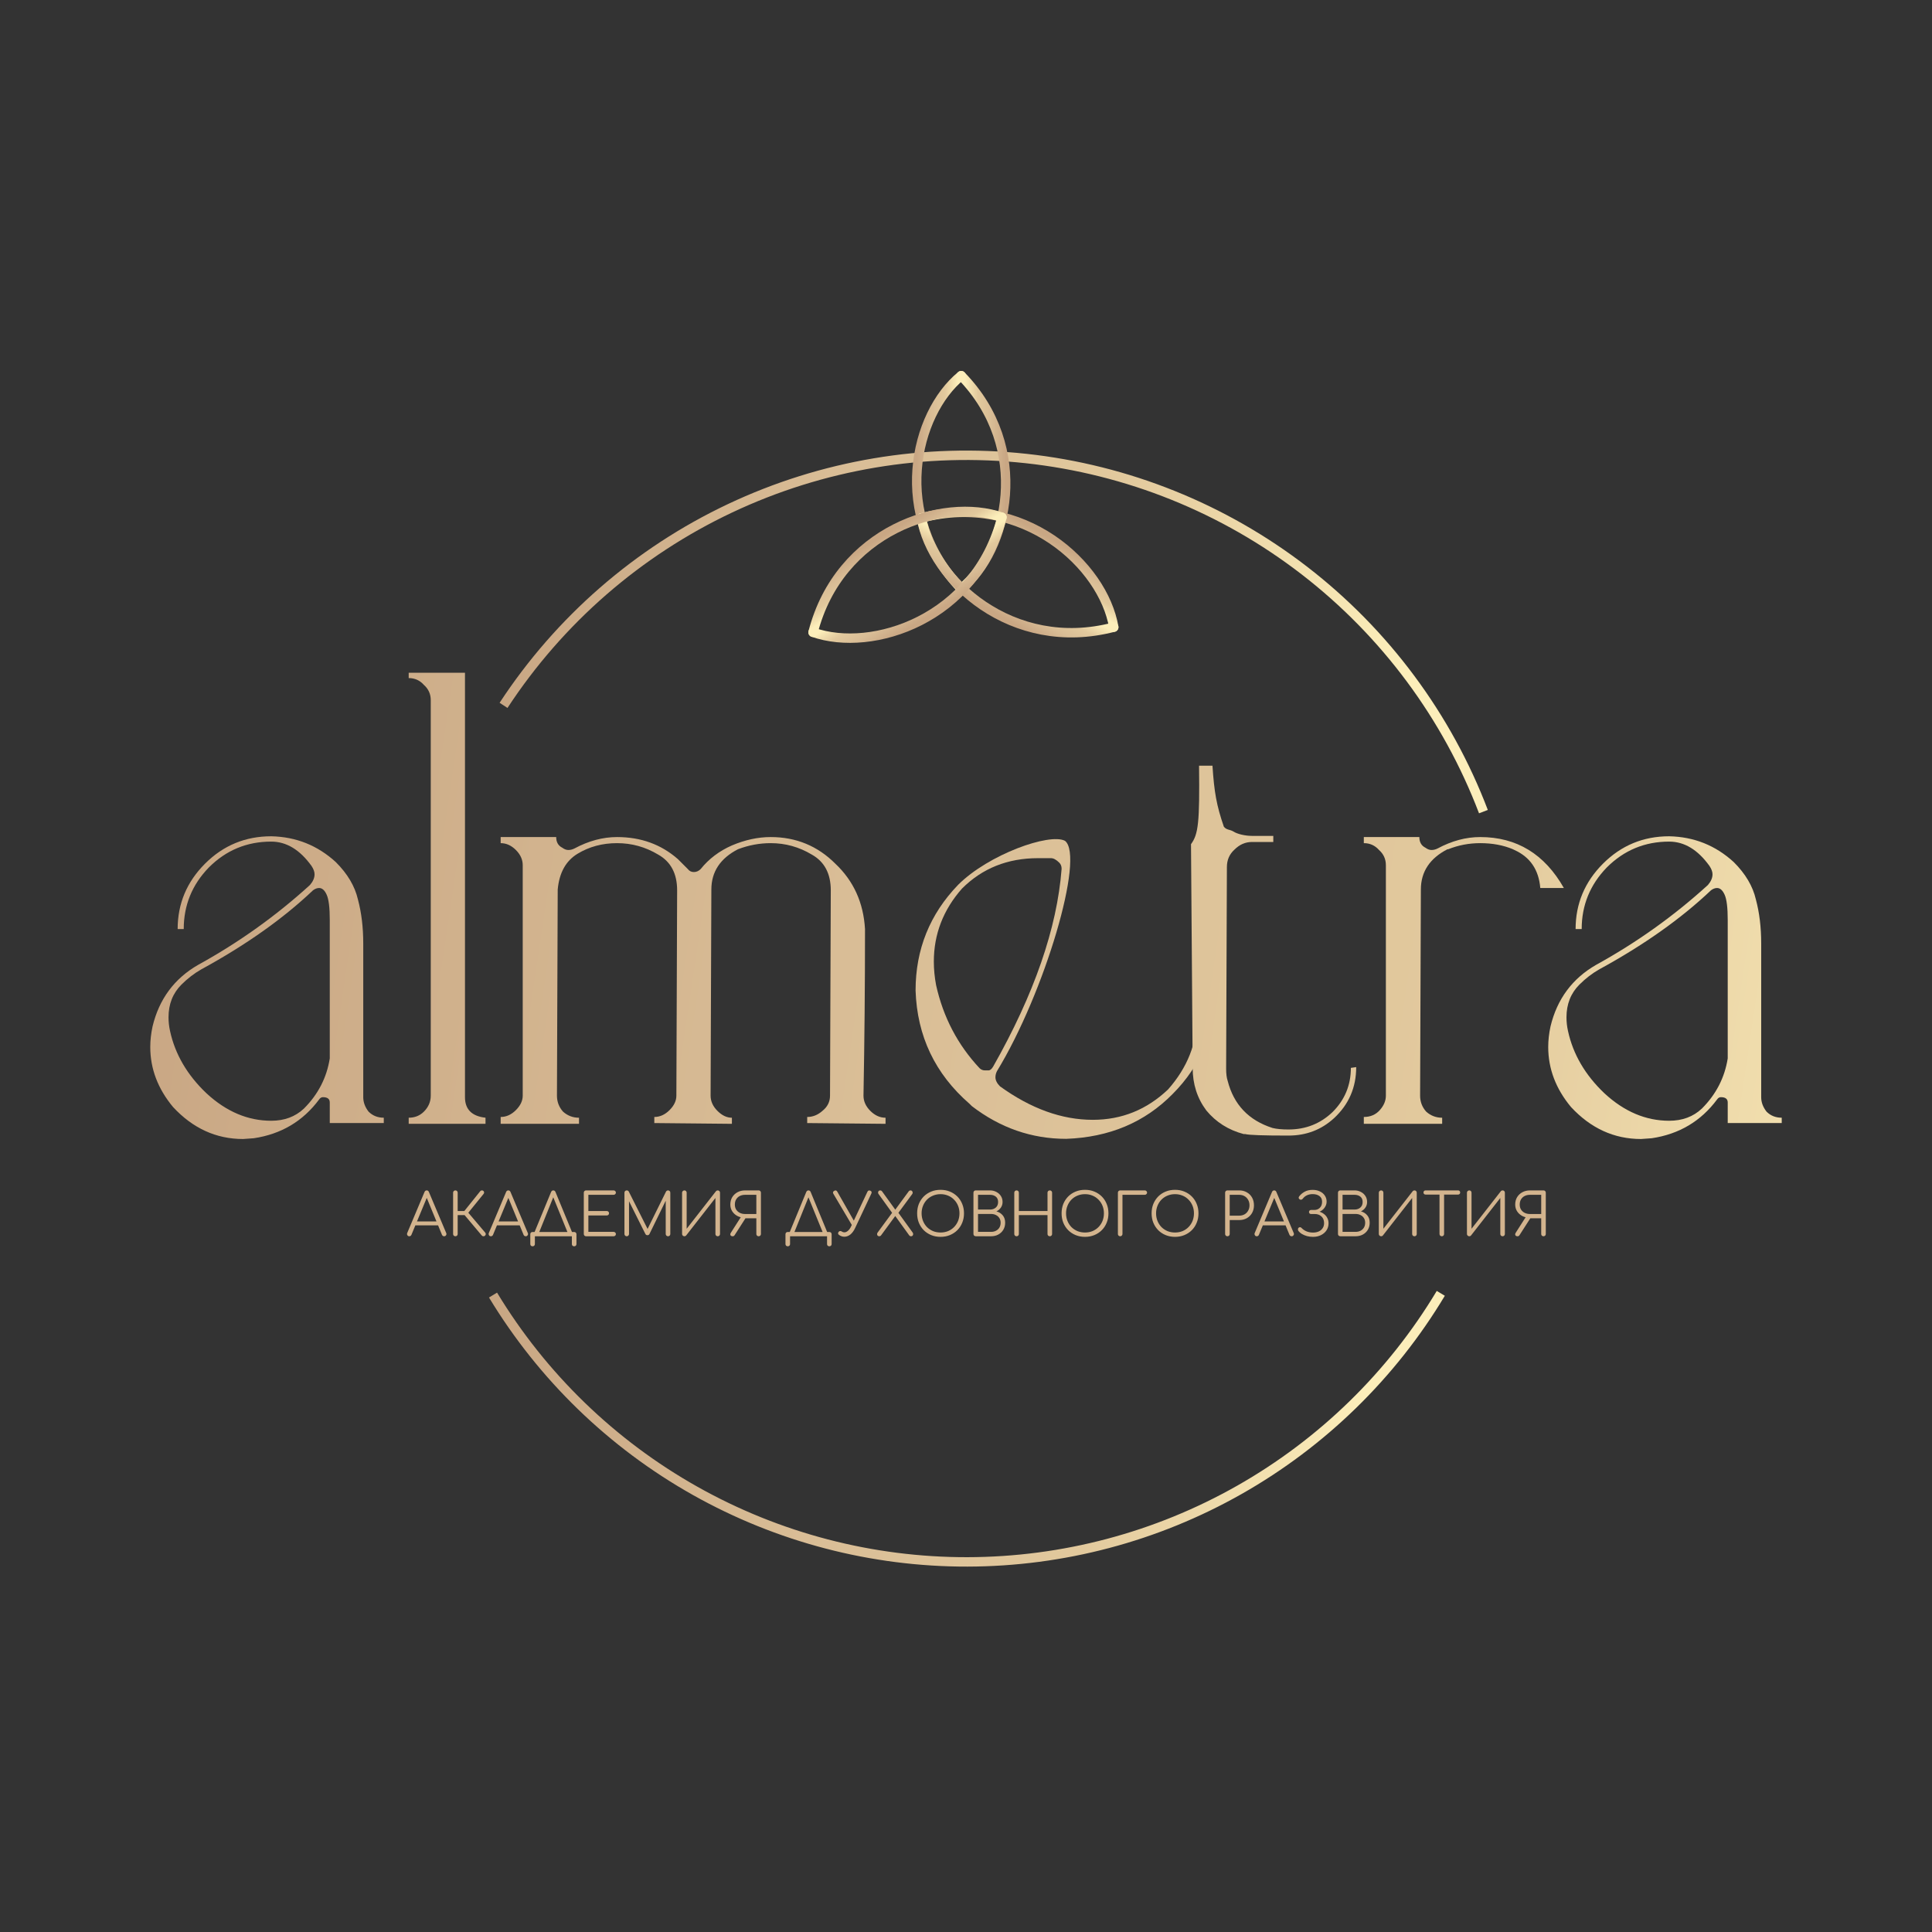<?xml version="1.0" encoding="UTF-8"?> <svg xmlns="http://www.w3.org/2000/svg" width="180" height="180" viewBox="0 0 180 180" fill="none"><rect x="0" y="0" width="180" height="180" fill="#333333" stroke="none"/><path d="M134.236 120.498C129.664 128.116 123.2 134.423 115.472 138.806C107.745 143.19 99.015 145.502 90.13 145.518C81.246 145.535 72.507 143.254 64.764 138.898C57.02 134.543 50.534 128.259 45.934 120.658" stroke="url(#paint0_linear_521_1898)" stroke-width="0.877"></path><path d="M46.914 65.717C52.121 57.77 59.422 51.417 68.012 47.358C76.602 43.3 86.146 41.694 95.591 42.718C105.036 43.743 114.014 47.357 121.535 53.162C129.055 58.968 134.825 66.739 138.207 75.617" stroke="url(#paint1_linear_521_1898)" stroke-width="0.877"></path><path d="M38.133 115.18C38.049 115.18 37.989 115.145 37.952 115.076C37.916 115.007 37.912 114.939 37.941 114.874L39.55 111.055C39.59 110.957 39.659 110.907 39.758 110.907C39.852 110.907 39.92 110.957 39.96 111.055L41.574 114.879C41.607 114.948 41.601 115.016 41.558 115.082C41.517 115.147 41.459 115.18 41.383 115.18C41.339 115.18 41.299 115.169 41.262 115.147C41.229 115.125 41.202 115.092 41.18 115.049L39.676 111.4H39.845L38.33 115.049C38.312 115.092 38.284 115.125 38.248 115.147C38.215 115.169 38.177 115.18 38.133 115.18ZM38.494 114.162L38.658 113.796H40.879L41.043 114.162H38.494ZM45.185 115.125C45.149 115.165 45.1 115.184 45.038 115.18C44.976 115.18 44.926 115.158 44.89 115.114L43.117 113.008L44.748 110.973C44.788 110.929 44.837 110.907 44.895 110.907C44.954 110.904 45.003 110.922 45.043 110.962C45.087 111.006 45.107 111.053 45.103 111.104C45.103 111.152 45.085 111.197 45.049 111.241L43.632 112.986L45.207 114.841C45.247 114.888 45.264 114.938 45.257 114.989C45.253 115.036 45.229 115.082 45.185 115.125ZM42.428 115.18C42.366 115.18 42.315 115.16 42.275 115.12C42.235 115.08 42.215 115.029 42.215 114.967V111.121C42.215 111.059 42.235 111.008 42.275 110.967C42.315 110.927 42.366 110.907 42.428 110.907C42.49 110.907 42.541 110.927 42.581 110.967C42.621 111.008 42.641 111.059 42.641 111.121V112.828H43.506V113.21H42.641V114.967C42.641 115.029 42.621 115.08 42.581 115.12C42.541 115.16 42.49 115.18 42.428 115.18ZM45.735 115.18C45.651 115.18 45.591 115.145 45.555 115.076C45.518 115.007 45.515 114.939 45.544 114.874L47.152 111.055C47.192 110.957 47.262 110.907 47.36 110.907C47.455 110.907 47.523 110.957 47.563 111.055L49.176 114.879C49.209 114.948 49.204 115.016 49.16 115.082C49.12 115.147 49.062 115.18 48.985 115.18C48.941 115.18 48.901 115.169 48.865 115.147C48.832 115.125 48.804 115.092 48.783 115.049L47.278 111.4H47.448L45.932 115.049C45.914 115.092 45.887 115.125 45.85 115.147C45.818 115.169 45.779 115.18 45.735 115.18ZM46.096 114.162L46.261 113.796H48.482L48.646 114.162H46.096ZM50.135 115.049L49.768 114.874L51.344 111.055C51.388 110.957 51.455 110.907 51.546 110.907C51.645 110.907 51.714 110.957 51.754 111.055L53.33 114.879L52.974 115.049L51.486 111.4H51.606L50.135 115.049ZM49.62 116.115C49.555 116.115 49.502 116.095 49.462 116.055C49.425 116.019 49.407 115.968 49.407 115.902V114.994C49.407 114.928 49.425 114.877 49.462 114.841C49.502 114.801 49.555 114.781 49.62 114.781H53.494C53.559 114.781 53.61 114.801 53.647 114.841C53.687 114.877 53.707 114.928 53.707 114.994V115.902C53.707 115.968 53.687 116.019 53.647 116.055C53.61 116.095 53.559 116.115 53.494 116.115C53.428 116.115 53.375 116.095 53.335 116.055C53.298 116.019 53.28 115.968 53.28 115.902V115.18H49.834V115.902C49.834 115.968 49.814 116.019 49.773 116.055C49.737 116.095 49.686 116.115 49.62 116.115ZM54.604 115.18C54.542 115.18 54.491 115.16 54.451 115.12C54.411 115.08 54.391 115.029 54.391 114.967V111.121C54.391 111.059 54.411 111.008 54.451 110.967C54.491 110.927 54.542 110.907 54.604 110.907H57.17C57.228 110.907 57.277 110.927 57.317 110.967C57.361 111.004 57.383 111.053 57.383 111.115C57.383 111.17 57.361 111.217 57.317 111.257C57.277 111.297 57.228 111.318 57.17 111.318H54.817V112.828H56.53C56.592 112.828 56.643 112.848 56.683 112.888C56.723 112.928 56.743 112.977 56.743 113.035C56.743 113.094 56.723 113.143 56.683 113.183C56.643 113.223 56.592 113.243 56.53 113.243H54.817V114.77H57.17C57.228 114.77 57.277 114.79 57.317 114.83C57.361 114.87 57.383 114.917 57.383 114.972C57.383 115.034 57.361 115.085 57.317 115.125C57.277 115.162 57.228 115.18 57.17 115.18H54.604ZM58.392 115.18C58.333 115.18 58.282 115.16 58.239 115.12C58.199 115.076 58.178 115.025 58.178 114.967V111.121C58.178 111.059 58.199 111.008 58.239 110.967C58.282 110.927 58.333 110.907 58.392 110.907C58.479 110.907 58.543 110.944 58.583 111.017L60.427 114.682H60.241L62.052 111.017C62.096 110.944 62.159 110.907 62.243 110.907C62.302 110.907 62.351 110.927 62.391 110.967C62.431 111.008 62.451 111.059 62.451 111.121V114.967C62.451 115.025 62.431 115.076 62.391 115.12C62.351 115.16 62.302 115.18 62.243 115.18C62.181 115.18 62.128 115.16 62.085 115.12C62.044 115.076 62.024 115.025 62.024 114.967V111.673L62.117 111.679L60.504 114.978C60.464 115.047 60.401 115.082 60.318 115.082C60.226 115.082 60.161 115.038 60.121 114.95L58.496 111.7L58.605 111.673V114.967C58.605 115.025 58.583 115.076 58.54 115.12C58.499 115.16 58.45 115.18 58.392 115.18ZM63.767 115.18C63.708 115.18 63.657 115.16 63.614 115.12C63.57 115.08 63.548 115.029 63.548 114.967V111.121C63.548 111.059 63.57 111.008 63.614 110.967C63.657 110.927 63.708 110.907 63.767 110.907C63.829 110.907 63.878 110.927 63.914 110.967C63.955 111.008 63.975 111.059 63.975 111.121V114.48L66.704 110.984C66.745 110.933 66.799 110.907 66.869 110.907C66.931 110.907 66.982 110.927 67.022 110.967C67.062 111.008 67.082 111.059 67.082 111.121V114.967C67.082 115.029 67.062 115.08 67.022 115.12C66.982 115.16 66.931 115.18 66.869 115.18C66.807 115.18 66.756 115.16 66.716 115.12C66.675 115.08 66.655 115.029 66.655 114.967V111.613L63.925 115.109C63.907 115.131 63.883 115.149 63.854 115.164C63.825 115.175 63.796 115.18 63.767 115.18ZM70.68 115.18C70.618 115.18 70.567 115.16 70.527 115.12C70.487 115.08 70.467 115.029 70.467 114.967V113.506H69.362V113.451C69.125 113.451 68.906 113.398 68.705 113.293C68.505 113.187 68.344 113.043 68.224 112.86C68.103 112.674 68.043 112.463 68.043 112.226C68.043 111.967 68.102 111.739 68.218 111.542C68.339 111.345 68.503 111.19 68.711 111.077C68.919 110.964 69.157 110.907 69.427 110.907H70.68C70.742 110.907 70.793 110.927 70.833 110.967C70.874 111.008 70.894 111.059 70.894 111.121V114.967C70.894 115.029 70.874 115.08 70.833 115.12C70.793 115.16 70.742 115.18 70.68 115.18ZM68.262 115.18C68.164 115.18 68.096 115.147 68.059 115.082C68.027 115.016 68.038 114.939 68.093 114.852L69.099 113.276L69.526 113.391L68.448 115.071C68.426 115.107 68.401 115.134 68.371 115.153C68.342 115.171 68.306 115.18 68.262 115.18ZM69.427 113.107H70.467V111.318H69.427C69.238 111.318 69.07 111.354 68.924 111.427C68.782 111.5 68.669 111.606 68.585 111.744C68.505 111.879 68.465 112.04 68.465 112.226C68.465 112.404 68.505 112.56 68.585 112.691C68.669 112.822 68.782 112.924 68.924 112.997C69.07 113.07 69.238 113.107 69.427 113.107ZM73.909 115.049L73.543 114.874L75.118 111.055C75.162 110.957 75.23 110.907 75.321 110.907C75.419 110.907 75.489 110.957 75.528 111.055L77.104 114.879L76.749 115.049L75.26 111.4H75.381L73.909 115.049ZM73.395 116.115C73.329 116.115 73.276 116.095 73.236 116.055C73.2 116.019 73.181 115.968 73.181 115.902V114.994C73.181 114.928 73.2 114.877 73.236 114.841C73.276 114.801 73.329 114.781 73.395 114.781H77.268C77.334 114.781 77.385 114.801 77.421 114.841C77.462 114.877 77.482 114.928 77.482 114.994V115.902C77.482 115.968 77.462 116.019 77.421 116.055C77.385 116.095 77.334 116.115 77.268 116.115C77.203 116.115 77.15 116.095 77.11 116.055C77.073 116.019 77.055 115.968 77.055 115.902V115.18H73.608V115.902C73.608 115.968 73.588 116.019 73.548 116.055C73.512 116.095 73.461 116.115 73.395 116.115ZM78.663 115.224C78.495 115.224 78.333 115.169 78.176 115.06C78.121 115.023 78.09 114.979 78.083 114.928C78.076 114.874 78.092 114.823 78.132 114.775C78.169 114.724 78.213 114.697 78.264 114.693C78.318 114.686 78.373 114.7 78.428 114.737C78.468 114.762 78.506 114.782 78.543 114.797C78.583 114.808 78.626 114.813 78.674 114.813C78.783 114.813 78.895 114.764 79.008 114.666C79.121 114.567 79.219 114.427 79.303 114.245L80.813 111.039C80.871 110.915 80.963 110.88 81.087 110.935C81.207 110.989 81.238 111.079 81.18 111.203L79.67 114.414C79.549 114.673 79.402 114.874 79.227 115.016C79.051 115.154 78.864 115.224 78.663 115.224ZM79.473 114.316L77.645 111.225C77.576 111.104 77.603 111.011 77.728 110.946C77.844 110.876 77.937 110.902 78.007 111.022L79.763 114.102L79.473 114.316ZM81.919 115.18C81.857 115.18 81.808 115.162 81.771 115.125C81.738 115.089 81.72 115.043 81.717 114.989C81.713 114.934 81.729 114.883 81.766 114.835L83.194 112.888L83.391 112.729L84.671 110.984C84.711 110.933 84.766 110.907 84.835 110.907C84.893 110.907 84.939 110.927 84.972 110.967C85.008 111.004 85.028 111.05 85.032 111.104C85.035 111.155 85.023 111.201 84.994 111.241L83.648 113.068L83.462 113.221L82.072 115.114C82.032 115.158 81.981 115.18 81.919 115.18ZM84.879 115.18C84.85 115.18 84.82 115.175 84.791 115.164C84.762 115.149 84.737 115.129 84.715 115.103L83.352 113.216L83.183 113.09L81.853 111.241C81.82 111.197 81.806 111.15 81.809 111.099C81.813 111.044 81.832 110.998 81.864 110.962C81.901 110.925 81.948 110.907 82.007 110.907C82.076 110.907 82.13 110.933 82.171 110.984L83.456 112.762L83.609 112.866L85.032 114.835C85.065 114.879 85.079 114.928 85.076 114.983C85.076 115.038 85.058 115.085 85.021 115.125C84.988 115.162 84.941 115.18 84.879 115.18ZM87.631 115.235C87.313 115.235 87.021 115.18 86.755 115.071C86.489 114.961 86.257 114.808 86.06 114.611C85.867 114.414 85.716 114.183 85.606 113.916C85.501 113.65 85.448 113.358 85.448 113.041C85.448 112.727 85.501 112.437 85.606 112.171C85.716 111.905 85.867 111.673 86.06 111.476C86.257 111.279 86.489 111.126 86.755 111.017C87.021 110.907 87.313 110.853 87.631 110.853C87.944 110.853 88.234 110.907 88.5 111.017C88.767 111.126 88.998 111.279 89.195 111.476C89.392 111.673 89.543 111.905 89.649 112.171C89.759 112.437 89.813 112.727 89.813 113.041C89.813 113.358 89.759 113.65 89.649 113.916C89.543 114.183 89.392 114.414 89.195 114.611C88.998 114.808 88.767 114.961 88.5 115.071C88.234 115.18 87.944 115.235 87.631 115.235ZM87.631 114.83C87.882 114.83 88.116 114.786 88.331 114.699C88.546 114.607 88.732 114.482 88.889 114.321C89.049 114.157 89.173 113.967 89.261 113.752C89.348 113.533 89.392 113.296 89.392 113.041C89.392 112.789 89.348 112.556 89.261 112.341C89.173 112.122 89.049 111.932 88.889 111.772C88.732 111.608 88.546 111.482 88.331 111.394C88.116 111.303 87.882 111.257 87.631 111.257C87.375 111.257 87.14 111.303 86.925 111.394C86.71 111.482 86.522 111.608 86.361 111.772C86.204 111.932 86.082 112.122 85.995 112.341C85.907 112.556 85.863 112.789 85.863 113.041C85.863 113.296 85.907 113.533 85.995 113.752C86.082 113.967 86.204 114.157 86.361 114.321C86.522 114.482 86.71 114.607 86.925 114.699C87.14 114.786 87.375 114.83 87.631 114.83ZM90.934 115.18C90.865 115.18 90.807 115.162 90.759 115.125C90.715 115.085 90.694 115.032 90.694 114.967V111.121C90.694 111.059 90.714 111.008 90.754 110.967C90.794 110.927 90.845 110.907 90.907 110.907H92.236C92.455 110.907 92.652 110.955 92.827 111.05C93.006 111.141 93.146 111.266 93.249 111.427C93.354 111.587 93.407 111.774 93.407 111.985C93.407 112.182 93.354 112.357 93.249 112.51C93.143 112.663 93.004 112.78 92.833 112.86C93.077 112.926 93.274 113.05 93.424 113.232C93.573 113.411 93.648 113.639 93.648 113.916C93.648 114.164 93.591 114.383 93.478 114.573C93.365 114.762 93.208 114.912 93.008 115.021C92.811 115.127 92.585 115.18 92.329 115.18H90.934ZM91.12 114.77H92.329C92.504 114.77 92.659 114.735 92.794 114.666C92.929 114.596 93.035 114.498 93.112 114.37C93.188 114.243 93.227 114.091 93.227 113.916C93.227 113.752 93.188 113.61 93.112 113.49C93.035 113.366 92.929 113.271 92.794 113.205C92.659 113.136 92.504 113.101 92.329 113.101H91.12V114.77ZM91.12 112.691H92.236C92.455 112.691 92.636 112.629 92.778 112.505C92.92 112.381 92.991 112.208 92.991 111.985C92.991 111.766 92.92 111.6 92.778 111.487C92.636 111.374 92.455 111.318 92.236 111.318H91.12V112.691ZM94.711 115.18C94.649 115.18 94.598 115.16 94.558 115.12C94.518 115.08 94.498 115.029 94.498 114.967V111.121C94.498 111.059 94.518 111.008 94.558 110.967C94.598 110.927 94.649 110.907 94.711 110.907C94.773 110.907 94.824 110.927 94.864 110.967C94.904 111.008 94.924 111.059 94.924 111.121V112.828H97.594V111.121C97.594 111.059 97.614 111.008 97.654 110.967C97.694 110.927 97.745 110.907 97.807 110.907C97.87 110.907 97.921 110.927 97.96 110.967C98.001 111.008 98.021 111.059 98.021 111.121V114.967C98.021 115.029 98.001 115.08 97.96 115.12C97.921 115.16 97.87 115.18 97.807 115.18C97.745 115.18 97.694 115.16 97.654 115.12C97.614 115.08 97.594 115.029 97.594 114.967V113.21H94.924V114.967C94.924 115.029 94.904 115.08 94.864 115.12C94.824 115.16 94.773 115.18 94.711 115.18ZM101.088 115.235C100.771 115.235 100.479 115.18 100.213 115.071C99.947 114.961 99.715 114.808 99.519 114.611C99.325 114.414 99.174 114.183 99.064 113.916C98.959 113.65 98.906 113.358 98.906 113.041C98.906 112.727 98.959 112.437 99.064 112.171C99.174 111.905 99.325 111.673 99.519 111.476C99.715 111.279 99.947 111.126 100.213 111.017C100.479 110.907 100.771 110.853 101.088 110.853C101.402 110.853 101.692 110.907 101.958 111.017C102.225 111.126 102.456 111.279 102.653 111.476C102.85 111.673 103.001 111.905 103.107 112.171C103.217 112.437 103.271 112.727 103.271 113.041C103.271 113.358 103.217 113.65 103.107 113.916C103.001 114.183 102.85 114.414 102.653 114.611C102.456 114.808 102.225 114.961 101.958 115.071C101.692 115.18 101.402 115.235 101.088 115.235ZM101.088 114.83C101.34 114.83 101.574 114.786 101.789 114.699C102.004 114.607 102.19 114.482 102.347 114.321C102.507 114.157 102.631 113.967 102.719 113.752C102.806 113.533 102.85 113.296 102.85 113.041C102.85 112.789 102.806 112.556 102.719 112.341C102.631 112.122 102.507 111.932 102.347 111.772C102.19 111.608 102.004 111.482 101.789 111.394C101.574 111.303 101.34 111.257 101.088 111.257C100.833 111.257 100.598 111.303 100.383 111.394C100.168 111.482 99.98 111.608 99.819 111.772C99.662 111.932 99.54 112.122 99.453 112.341C99.365 112.556 99.321 112.789 99.321 113.041C99.321 113.296 99.365 113.533 99.453 113.752C99.54 113.967 99.662 114.157 99.819 114.321C99.98 114.482 100.168 114.607 100.383 114.699C100.598 114.786 100.833 114.83 101.088 114.83ZM104.365 115.18C104.307 115.18 104.256 115.16 104.212 115.12C104.172 115.076 104.152 115.025 104.152 114.967V111.121C104.152 111.059 104.172 111.008 104.212 110.967C104.252 110.927 104.303 110.907 104.365 110.907H106.657C106.716 110.907 106.765 110.927 106.805 110.967C106.849 111.004 106.871 111.053 106.871 111.115C106.871 111.17 106.849 111.217 106.805 111.257C106.765 111.297 106.716 111.318 106.657 111.318H104.578V114.967C104.578 115.025 104.556 115.076 104.513 115.12C104.473 115.16 104.423 115.18 104.365 115.18ZM109.476 115.235C109.159 115.235 108.867 115.18 108.601 115.071C108.335 114.961 108.103 114.808 107.906 114.611C107.713 114.414 107.562 114.183 107.452 113.916C107.346 113.65 107.293 113.358 107.293 113.041C107.293 112.727 107.346 112.437 107.452 112.171C107.562 111.905 107.713 111.673 107.906 111.476C108.103 111.279 108.335 111.126 108.601 111.017C108.867 110.907 109.159 110.853 109.476 110.853C109.79 110.853 110.08 110.907 110.346 111.017C110.613 111.126 110.844 111.279 111.041 111.476C111.238 111.673 111.389 111.905 111.495 112.171C111.605 112.437 111.659 112.727 111.659 113.041C111.659 113.358 111.605 113.65 111.495 113.916C111.389 114.183 111.238 114.414 111.041 114.611C110.844 114.808 110.613 114.961 110.346 115.071C110.08 115.18 109.79 115.235 109.476 115.235ZM109.476 114.83C109.728 114.83 109.961 114.786 110.177 114.699C110.392 114.607 110.578 114.482 110.735 114.321C110.895 114.157 111.019 113.967 111.107 113.752C111.194 113.533 111.238 113.296 111.238 113.041C111.238 112.789 111.194 112.556 111.107 112.341C111.019 112.122 110.895 111.932 110.735 111.772C110.578 111.608 110.392 111.482 110.177 111.394C109.961 111.303 109.728 111.257 109.476 111.257C109.221 111.257 108.986 111.303 108.771 111.394C108.556 111.482 108.368 111.608 108.207 111.772C108.05 111.932 107.928 112.122 107.841 112.341C107.753 112.556 107.709 112.789 107.709 113.041C107.709 113.296 107.753 113.533 107.841 113.752C107.928 113.967 108.05 114.157 108.207 114.321C108.368 114.482 108.556 114.607 108.771 114.699C108.986 114.786 109.221 114.83 109.476 114.83ZM114.356 115.18C114.294 115.18 114.243 115.16 114.203 115.12C114.162 115.08 114.142 115.029 114.142 114.967V111.121C114.142 111.059 114.162 111.008 114.203 110.967C114.243 110.927 114.294 110.907 114.356 110.907H115.45C115.72 110.907 115.959 110.967 116.166 111.088C116.374 111.205 116.537 111.367 116.653 111.575C116.77 111.783 116.828 112.023 116.828 112.297C116.828 112.563 116.77 112.8 116.653 113.008C116.537 113.212 116.374 113.375 116.166 113.495C115.959 113.612 115.72 113.67 115.45 113.67H114.569V114.967C114.569 115.029 114.549 115.08 114.509 115.12C114.469 115.16 114.418 115.18 114.356 115.18ZM114.569 113.26H115.45C115.636 113.26 115.802 113.22 115.948 113.139C116.094 113.056 116.207 112.941 116.287 112.795C116.371 112.649 116.413 112.483 116.413 112.297C116.413 112.104 116.371 111.934 116.287 111.788C116.207 111.642 116.094 111.527 115.948 111.443C115.802 111.359 115.636 111.318 115.45 111.318H114.569V113.26ZM117.091 115.18C117.007 115.18 116.947 115.145 116.911 115.076C116.874 115.007 116.871 114.939 116.9 114.874L118.508 111.055C118.548 110.957 118.618 110.907 118.716 110.907C118.811 110.907 118.878 110.957 118.919 111.055L120.532 114.879C120.565 114.948 120.56 115.016 120.516 115.082C120.476 115.147 120.418 115.18 120.341 115.18C120.297 115.18 120.257 115.169 120.221 115.147C120.188 115.125 120.16 115.092 120.139 115.049L118.634 111.4H118.804L117.288 115.049C117.27 115.092 117.243 115.125 117.206 115.147C117.173 115.169 117.135 115.18 117.091 115.18ZM117.452 114.162L117.617 113.796H119.838L120.002 114.162H117.452ZM122.333 115.235C122.147 115.235 121.965 115.213 121.786 115.169C121.611 115.122 121.45 115.056 121.305 114.972C121.159 114.885 121.042 114.781 120.954 114.66C120.932 114.613 120.923 114.564 120.927 114.512C120.931 114.458 120.954 114.412 120.998 114.376C121.042 114.343 121.089 114.33 121.14 114.337C121.195 114.345 121.241 114.372 121.277 114.42C121.397 114.547 121.549 114.649 121.731 114.726C121.914 114.799 122.114 114.835 122.333 114.835C122.534 114.835 122.71 114.801 122.864 114.731C123.017 114.662 123.137 114.562 123.225 114.43C123.316 114.299 123.362 114.142 123.362 113.96C123.362 113.69 123.28 113.48 123.115 113.331C122.955 113.181 122.747 113.107 122.492 113.107H122.152C122.094 113.107 122.047 113.09 122.01 113.057C121.974 113.021 121.955 112.975 121.955 112.92C121.955 112.862 121.974 112.817 122.01 112.784C122.047 112.747 122.092 112.729 122.147 112.729H122.453C122.661 112.729 122.833 112.662 122.968 112.527C123.106 112.392 123.175 112.204 123.175 111.963C123.175 111.726 123.093 111.549 122.929 111.433C122.765 111.312 122.554 111.252 122.295 111.252C122.101 111.252 121.926 111.288 121.77 111.361C121.613 111.434 121.485 111.536 121.387 111.668C121.346 111.722 121.299 111.757 121.244 111.772C121.193 111.786 121.142 111.777 121.091 111.744C121.044 111.715 121.013 111.675 120.998 111.624C120.987 111.569 121 111.518 121.036 111.471C121.171 111.292 121.341 111.146 121.545 111.033C121.753 110.916 122.003 110.858 122.295 110.858C122.55 110.858 122.774 110.906 122.968 111C123.165 111.091 123.318 111.219 123.427 111.383C123.54 111.547 123.597 111.733 123.597 111.941C123.597 112.087 123.568 112.222 123.509 112.346C123.455 112.466 123.38 112.572 123.285 112.663C123.194 112.755 123.09 112.826 122.973 112.877C122.86 112.928 122.747 112.957 122.634 112.964V112.833C122.769 112.84 122.904 112.871 123.039 112.926C123.174 112.977 123.296 113.052 123.405 113.15C123.518 113.245 123.608 113.362 123.673 113.5C123.743 113.635 123.777 113.792 123.777 113.971C123.777 114.215 123.715 114.432 123.591 114.622C123.467 114.812 123.296 114.961 123.077 115.071C122.862 115.18 122.614 115.235 122.333 115.235ZM124.897 115.18C124.828 115.18 124.77 115.162 124.722 115.125C124.678 115.085 124.657 115.032 124.657 114.967V111.121C124.657 111.059 124.677 111.008 124.717 110.967C124.757 110.927 124.808 110.907 124.87 110.907H126.199C126.418 110.907 126.615 110.955 126.79 111.05C126.969 111.141 127.109 111.266 127.211 111.427C127.317 111.587 127.37 111.774 127.37 111.985C127.37 112.182 127.317 112.357 127.211 112.51C127.106 112.663 126.967 112.78 126.796 112.86C127.04 112.926 127.237 113.05 127.386 113.232C127.536 113.411 127.611 113.639 127.611 113.916C127.611 114.164 127.554 114.383 127.441 114.573C127.328 114.762 127.171 114.912 126.971 115.021C126.774 115.127 126.548 115.18 126.292 115.18H124.897ZM125.083 114.77H126.292C126.467 114.77 126.622 114.735 126.757 114.666C126.892 114.596 126.998 114.498 127.075 114.37C127.151 114.243 127.19 114.091 127.19 113.916C127.19 113.752 127.151 113.61 127.075 113.49C126.998 113.366 126.892 113.271 126.757 113.205C126.622 113.136 126.467 113.101 126.292 113.101H125.083V114.77ZM125.083 112.691H126.199C126.418 112.691 126.599 112.629 126.741 112.505C126.883 112.381 126.954 112.208 126.954 111.985C126.954 111.766 126.883 111.6 126.741 111.487C126.599 111.374 126.418 111.318 126.199 111.318H125.083V112.691ZM128.679 115.18C128.621 115.18 128.57 115.16 128.526 115.12C128.482 115.08 128.461 115.029 128.461 114.967V111.121C128.461 111.059 128.482 111.008 128.526 110.967C128.57 110.927 128.621 110.907 128.679 110.907C128.741 110.907 128.791 110.927 128.827 110.967C128.867 111.008 128.887 111.059 128.887 111.121V114.48L131.617 110.984C131.657 110.933 131.712 110.907 131.781 110.907C131.843 110.907 131.894 110.927 131.935 110.967C131.975 111.008 131.995 111.059 131.995 111.121V114.967C131.995 115.029 131.975 115.08 131.935 115.12C131.894 115.16 131.843 115.18 131.781 115.18C131.719 115.18 131.668 115.16 131.628 115.12C131.588 115.08 131.568 115.029 131.568 114.967V111.613L128.838 115.109C128.82 115.131 128.796 115.149 128.767 115.164C128.738 115.175 128.709 115.18 128.679 115.18ZM134.329 115.18C134.271 115.18 134.22 115.16 134.176 115.12C134.136 115.076 134.116 115.025 134.116 114.967V110.907H134.542V114.967C134.542 115.025 134.522 115.076 134.482 115.12C134.442 115.16 134.391 115.18 134.329 115.18ZM132.819 111.296C132.761 111.296 132.713 111.277 132.677 111.241C132.64 111.204 132.622 111.159 132.622 111.104C132.622 111.046 132.64 110.998 132.677 110.962C132.713 110.925 132.761 110.907 132.819 110.907H135.844C135.903 110.907 135.95 110.925 135.987 110.962C136.023 110.998 136.041 111.046 136.041 111.104C136.041 111.159 136.023 111.204 135.987 111.241C135.95 111.277 135.903 111.296 135.844 111.296H132.819ZM136.891 115.18C136.833 115.18 136.782 115.16 136.738 115.12C136.694 115.08 136.672 115.029 136.672 114.967V111.121C136.672 111.059 136.694 111.008 136.738 110.967C136.782 110.927 136.833 110.907 136.891 110.907C136.953 110.907 137.002 110.927 137.039 110.967C137.079 111.008 137.099 111.059 137.099 111.121V114.48L139.829 110.984C139.869 110.933 139.924 110.907 139.993 110.907C140.055 110.907 140.106 110.927 140.146 110.967C140.186 111.008 140.206 111.059 140.206 111.121V114.967C140.206 115.029 140.186 115.08 140.146 115.12C140.106 115.16 140.055 115.18 139.993 115.18C139.931 115.18 139.88 115.16 139.84 115.12C139.8 115.08 139.78 115.029 139.78 114.967V111.613L137.05 115.109C137.031 115.131 137.008 115.149 136.979 115.164C136.949 115.175 136.92 115.18 136.891 115.18ZM143.804 115.18C143.742 115.18 143.691 115.16 143.651 115.12C143.611 115.08 143.591 115.029 143.591 114.967V113.506H142.486V113.451C142.249 113.451 142.03 113.398 141.829 113.293C141.629 113.187 141.468 113.043 141.348 112.86C141.228 112.674 141.168 112.463 141.168 112.226C141.168 111.967 141.226 111.739 141.343 111.542C141.463 111.345 141.627 111.19 141.835 111.077C142.043 110.964 142.282 110.907 142.552 110.907H143.804C143.866 110.907 143.917 110.927 143.958 110.967C143.998 111.008 144.018 111.059 144.018 111.121V114.967C144.018 115.029 143.998 115.08 143.958 115.12C143.917 115.16 143.866 115.18 143.804 115.18ZM141.386 115.18C141.288 115.18 141.22 115.147 141.184 115.082C141.151 115.016 141.162 114.939 141.217 114.852L142.223 113.276L142.65 113.391L141.572 115.071C141.551 115.107 141.525 115.134 141.496 115.153C141.467 115.171 141.43 115.18 141.386 115.18ZM142.552 113.107H143.591V111.318H142.552C142.362 111.318 142.194 111.354 142.048 111.427C141.906 111.5 141.793 111.606 141.709 111.744C141.629 111.879 141.589 112.04 141.589 112.226C141.589 112.404 141.629 112.56 141.709 112.691C141.793 112.822 141.906 112.924 142.048 112.997C142.194 113.07 142.362 113.107 142.552 113.107Z" fill="#D3B48E"></path><path d="M89.552 35C85.189 38.567 82.97 48.078 89.552 54.84" stroke="url(#paint2_linear_521_1898)" stroke-width="0.877" stroke-linecap="round"></path><path d="M89.554 54.841C93.917 51.274 96.135 41.763 89.554 35.001" stroke="url(#paint3_linear_521_1898)" stroke-width="0.877" stroke-linecap="round"></path><path d="M103.767 58.432C102.785 52.662 95.334 45.778 85.85 48.253" stroke="url(#paint4_linear_521_1898)" stroke-width="0.877" stroke-linecap="round"></path><path d="M85.846 48.253C86.828 54.023 94.28 60.907 103.764 58.432" stroke="url(#paint5_linear_521_1898)" stroke-width="0.877" stroke-linecap="round"></path><path d="M75.749 58.91C81.27 60.854 90.906 57.684 93.35 48.192" stroke="url(#paint6_linear_521_1898)" stroke-width="0.877" stroke-linecap="round"></path><path d="M93.353 48.193C87.832 46.249 78.195 49.419 75.752 58.911" stroke="url(#paint7_linear_521_1898)" stroke-width="0.877" stroke-linecap="round"></path><path d="M22.646 106.119C20.142 106.119 17.968 105.127 16.126 103.143C14.709 101.442 14 99.576 14 97.544C14 96.93 14.071 96.292 14.213 95.631C14.827 93.08 16.244 91.166 18.465 89.891C22.244 87.812 25.717 85.332 28.882 82.45C29.165 82.119 29.307 81.788 29.307 81.457C29.307 81.221 29.213 80.962 29.024 80.678C27.937 79.166 26.685 78.41 25.268 78.41C23 78.41 21.063 79.213 19.457 80.82C17.898 82.426 17.118 84.34 17.118 86.56H16.551C16.551 84.198 17.402 82.166 19.102 80.466C20.803 78.765 22.858 77.914 25.268 77.914C27.583 77.962 29.59 78.765 31.291 80.324C32.378 81.41 33.063 82.568 33.347 83.796C33.677 85.025 33.843 86.395 33.843 87.906V102.221C33.843 102.694 34.008 103.143 34.339 103.568C34.717 103.946 35.189 104.135 35.756 104.135V104.631H30.724V102.718C30.724 102.387 30.512 102.221 30.087 102.221C29.945 102.221 29.827 102.292 29.732 102.434C28.221 104.466 26.189 105.67 23.638 106.048L22.646 106.119ZM25.268 104.418C26.496 104.418 27.512 104.04 28.315 103.284C29.638 101.962 30.441 100.403 30.724 98.607V85.71C30.724 84.576 30.63 83.796 30.441 83.371C30.252 82.946 30.016 82.733 29.732 82.733C29.543 82.733 29.354 82.804 29.165 82.946C26.378 85.591 22.905 88.048 18.748 90.316C18.087 90.694 17.472 91.166 16.905 91.733C16.102 92.536 15.701 93.552 15.701 94.78C15.701 95.206 15.748 95.631 15.842 96.056C16.315 98.229 17.449 100.166 19.244 101.867C21.087 103.568 23.095 104.418 25.268 104.418Z" fill="url(#paint8_linear_521_1898)"></path><path d="M45.234 104.702H38.077V104.135C38.644 104.135 39.116 103.946 39.494 103.568C39.919 103.143 40.132 102.647 40.132 102.08V65.23C40.132 64.663 39.919 64.191 39.494 63.812C39.116 63.387 38.644 63.175 38.077 63.175V62.679H43.321V102.222C43.321 103.356 43.959 103.994 45.234 104.135V104.702Z" fill="url(#paint9_linear_521_1898)"></path><path d="M82.504 104.704L75.205 104.633V104.066C75.725 104.066 76.197 103.877 76.623 103.499C77.095 103.121 77.331 102.649 77.331 102.082L77.402 82.948C77.402 81.389 76.812 80.279 75.63 79.617C74.449 78.909 73.174 78.554 71.804 78.554C70.764 78.554 69.749 78.743 68.756 79.121C67.103 79.972 66.276 81.224 66.276 82.877L66.205 102.082C66.205 102.601 66.418 103.074 66.843 103.499C67.268 103.924 67.717 104.137 68.19 104.137V104.704L60.961 104.633V104.066C61.481 104.066 61.953 103.853 62.379 103.428C62.804 103.003 63.016 102.554 63.016 102.082L63.087 82.948C63.087 81.389 62.497 80.279 61.316 79.617C60.135 78.909 58.859 78.554 57.489 78.554C56.119 78.554 54.89 78.885 53.804 79.546C52.717 80.208 52.103 81.318 51.961 82.877L51.89 102.082C51.89 102.649 52.079 103.145 52.457 103.57C52.882 103.948 53.378 104.137 53.945 104.137V104.704H46.646V104.066C47.166 104.066 47.638 103.853 48.064 103.428C48.489 103.003 48.701 102.554 48.701 102.082V80.609C48.701 80.09 48.489 79.617 48.064 79.192C47.638 78.767 47.166 78.554 46.646 78.554V77.987H51.819C51.819 78.46 52.008 78.79 52.386 78.979C52.575 79.121 52.764 79.192 52.953 79.192C53.142 79.192 53.331 79.145 53.52 79.05C54.843 78.341 56.166 77.987 57.489 77.987C59.709 77.987 61.599 78.672 63.158 80.042L64.079 80.964C64.221 81.153 64.41 81.247 64.646 81.247C64.882 81.247 65.095 81.153 65.284 80.964C66.04 80.019 67.008 79.287 68.19 78.767C69.418 78.247 70.623 77.987 71.804 77.987C74.166 77.987 76.174 78.814 77.827 80.468C79.528 82.074 80.449 84.105 80.591 86.562C80.591 91.759 80.544 96.932 80.449 102.082C80.449 102.601 80.662 103.074 81.087 103.499C81.512 103.924 81.985 104.137 82.504 104.137V104.704Z" fill="url(#paint10_linear_521_1898)"></path><path d="M134.363 104.704H127.064V104.066C127.678 104.066 128.174 103.853 128.552 103.428C128.93 103.003 129.119 102.554 129.119 102.082V80.609C129.119 80.042 128.906 79.57 128.481 79.192C128.103 78.767 127.631 78.554 127.064 78.554V77.987H132.237C132.237 78.46 132.426 78.79 132.804 78.979C132.993 79.121 133.182 79.192 133.371 79.192C133.56 79.192 133.749 79.145 133.938 79.05C135.261 78.341 136.583 77.987 137.906 77.987C141.308 77.987 143.906 79.57 145.702 82.735H143.505C143.363 81.034 142.56 79.853 141.095 79.192L140.954 79.121C140.056 78.743 139.04 78.554 137.906 78.554C136.867 78.554 135.875 78.743 134.93 79.121H134.859C133.205 79.972 132.379 81.224 132.379 82.877L132.308 102.082C132.308 102.649 132.497 103.145 132.875 103.57C133.3 103.948 133.796 104.137 134.363 104.137V104.704Z" fill="url(#paint11_linear_521_1898)"></path><path d="M152.89 106.119C150.386 106.119 148.213 105.127 146.37 103.143C144.953 101.442 144.244 99.576 144.244 97.544C144.244 96.93 144.315 96.292 144.457 95.631C145.071 93.08 146.488 91.166 148.709 89.891C152.488 87.812 155.961 85.332 159.126 82.45C159.409 82.119 159.551 81.788 159.551 81.457C159.551 81.221 159.457 80.962 159.268 80.678C158.181 79.166 156.929 78.41 155.512 78.41C153.244 78.41 151.307 79.213 149.701 80.82C148.142 82.426 147.362 84.34 147.362 86.56H146.795C146.795 84.198 147.646 82.166 149.346 80.466C151.047 78.765 153.102 77.914 155.512 77.914C157.827 77.962 159.835 78.765 161.535 80.324C162.622 81.41 163.307 82.568 163.59 83.796C163.921 85.025 164.086 86.395 164.086 87.906V102.221C164.086 102.694 164.251 103.143 164.583 103.568C164.961 103.946 165.433 104.135 166 104.135V104.631H160.968V102.718C160.968 102.387 160.756 102.221 160.331 102.221C160.189 102.221 160.071 102.292 159.976 102.434C158.465 104.466 156.433 105.67 153.882 106.048L152.89 106.119ZM155.512 104.418C156.74 104.418 157.756 104.04 158.559 103.284C159.882 101.962 160.685 100.403 160.968 98.607V85.71C160.968 84.576 160.874 83.796 160.685 83.371C160.496 82.946 160.26 82.733 159.976 82.733C159.787 82.733 159.598 82.804 159.409 82.946C156.622 85.591 153.15 88.048 148.992 90.316C148.331 90.694 147.717 91.166 147.15 91.733C146.347 92.536 145.945 93.552 145.945 94.78C145.945 95.206 145.992 95.631 146.087 96.056C146.559 98.229 147.693 100.166 149.488 101.867C151.331 103.568 153.339 104.418 155.512 104.418Z" fill="url(#paint12_linear_521_1898)"></path><path d="M99.333 106.103C96.121 106.103 93.192 105.087 90.546 103.055L90.333 102.843C87.121 100.055 85.444 96.536 85.302 92.284C85.302 88.457 86.625 85.174 89.27 82.433C92.105 79.599 97.784 77.587 99.221 78.337C101.095 79.773 97.326 92.52 92.885 99.796C92.79 99.985 92.743 100.174 92.743 100.363C92.743 100.646 92.885 100.93 93.168 101.213C96.05 103.292 98.932 104.331 101.814 104.331C104.507 104.331 106.845 103.386 108.829 101.497C110.625 99.465 111.522 97.197 111.522 94.693C111.522 93.89 111.428 93.04 111.239 92.142H113.223C113.223 96.016 111.9 99.276 109.255 101.922C106.656 104.567 103.349 105.961 99.333 106.103ZM92.105 99.725C92.247 99.725 92.388 99.607 92.53 99.37C96.357 92.615 98.483 86.473 98.908 80.945C98.908 80.709 98.837 80.52 98.695 80.378C98.412 80.095 98.152 79.953 97.916 79.953H96.711C93.877 79.953 91.514 80.898 89.625 82.788C87.877 84.772 87.003 87.04 87.003 89.591C87.003 90.299 87.073 91.032 87.215 91.788C87.877 94.764 89.223 97.339 91.255 99.512C91.396 99.654 91.562 99.725 91.751 99.725H92.105Z" fill="url(#paint13_linear_521_1898)"></path><path d="M120.047 105.799C117.685 105.799 116.338 105.752 116.008 105.657H115.866C114.449 105.279 113.291 104.547 112.393 103.461C111.543 102.327 111.118 101.004 111.118 99.492L110.963 78.649C111.647 77.72 111.775 76.65 111.713 71.339H112.963C113.125 73.801 113.34 75.041 114.025 77.025C114.274 77.337 114.587 77.275 114.899 77.462C115.274 77.712 116.031 77.878 116.646 77.878H118.63V78.445H116.646C116.031 78.445 115.488 78.681 115.016 79.153C114.543 79.579 114.307 80.122 114.307 80.783L114.236 99.563C114.236 100.035 114.283 100.413 114.378 100.697C114.945 102.917 116.338 104.382 118.559 105.091C118.937 105.185 119.433 105.232 120.047 105.232C121.653 105.232 123.023 104.689 124.157 103.602C125.291 102.468 125.858 101.098 125.858 99.492L126.354 99.421C126.354 101.311 125.669 102.894 124.299 104.169C123.118 105.256 121.701 105.799 120.047 105.799Z" fill="url(#paint14_linear_521_1898)"></path><defs><linearGradient id="paint0_linear_521_1898" x1="45.934" y1="133.008" x2="126.963" y2="136.642" gradientUnits="userSpaceOnUse"><stop stop-color="#C9A784"></stop><stop offset="0.361" stop-color="#D9BD96"></stop><stop offset="0.681" stop-color="#E2C99D"></stop><stop offset="1" stop-color="#FCEEBA"></stop></linearGradient><linearGradient id="paint1_linear_521_1898" x1="46.914" y1="59.017" x2="130.753" y2="61.947" gradientUnits="userSpaceOnUse"><stop stop-color="#C9A784"></stop><stop offset="0.361" stop-color="#D9BD96"></stop><stop offset="0.681" stop-color="#E2C99D"></stop><stop offset="1" stop-color="#FCEEBA"></stop></linearGradient><linearGradient id="paint2_linear_521_1898" x1="85.406" y1="44.92" x2="89.218" y2="44.93" gradientUnits="userSpaceOnUse"><stop stop-color="#C9A784"></stop><stop offset="0.361" stop-color="#D9BD96"></stop><stop offset="0.681" stop-color="#E2C99D"></stop><stop offset="1" stop-color="#FCEEBA"></stop></linearGradient><linearGradient id="paint3_linear_521_1898" x1="93.699" y1="44.921" x2="89.887" y2="44.911" gradientUnits="userSpaceOnUse"><stop stop-color="#C9A784"></stop><stop offset="0.361" stop-color="#D9BD96"></stop><stop offset="0.681" stop-color="#E2C99D"></stop><stop offset="1" stop-color="#FCEEBA"></stop></linearGradient><linearGradient id="paint4_linear_521_1898" x1="96.936" y1="49.599" x2="94.971" y2="53.036" gradientUnits="userSpaceOnUse"><stop stop-color="#C9A784"></stop><stop offset="0.361" stop-color="#D9BD96"></stop><stop offset="0.681" stop-color="#E2C99D"></stop><stop offset="1" stop-color="#FCEEBA"></stop></linearGradient><linearGradient id="paint5_linear_521_1898" x1="92.678" y1="57.087" x2="94.642" y2="53.65" gradientUnits="userSpaceOnUse"><stop stop-color="#C9A784"></stop><stop offset="0.361" stop-color="#D9BD96"></stop><stop offset="0.681" stop-color="#E2C99D"></stop><stop offset="1" stop-color="#FCEEBA"></stop></linearGradient><linearGradient id="paint6_linear_521_1898" x1="86.789" y1="57.229" x2="84.739" y2="53.842" gradientUnits="userSpaceOnUse"><stop stop-color="#C9A784"></stop><stop offset="0.361" stop-color="#D9BD96"></stop><stop offset="0.681" stop-color="#E2C99D"></stop><stop offset="1" stop-color="#FCEEBA"></stop></linearGradient><linearGradient id="paint7_linear_521_1898" x1="82.313" y1="49.875" x2="84.363" y2="53.262" gradientUnits="userSpaceOnUse"><stop stop-color="#C9A784"></stop><stop offset="0.361" stop-color="#D9BD96"></stop><stop offset="0.681" stop-color="#E2C99D"></stop><stop offset="1" stop-color="#FCEEBA"></stop></linearGradient><linearGradient id="paint8_linear_521_1898" x1="14" y1="84.399" x2="189.654" y2="110.491" gradientUnits="userSpaceOnUse"><stop stop-color="#C9A784"></stop><stop offset="0.361" stop-color="#D9BD96"></stop><stop offset="0.681" stop-color="#E2C99D"></stop><stop offset="1" stop-color="#FCEEBA"></stop></linearGradient><linearGradient id="paint9_linear_521_1898" x1="14" y1="84.399" x2="189.654" y2="110.491" gradientUnits="userSpaceOnUse"><stop stop-color="#C9A784"></stop><stop offset="0.361" stop-color="#D9BD96"></stop><stop offset="0.681" stop-color="#E2C99D"></stop><stop offset="1" stop-color="#FCEEBA"></stop></linearGradient><linearGradient id="paint10_linear_521_1898" x1="14" y1="84.399" x2="189.654" y2="110.491" gradientUnits="userSpaceOnUse"><stop stop-color="#C9A784"></stop><stop offset="0.361" stop-color="#D9BD96"></stop><stop offset="0.681" stop-color="#E2C99D"></stop><stop offset="1" stop-color="#FCEEBA"></stop></linearGradient><linearGradient id="paint11_linear_521_1898" x1="14" y1="84.399" x2="189.654" y2="110.491" gradientUnits="userSpaceOnUse"><stop stop-color="#C9A784"></stop><stop offset="0.361" stop-color="#D9BD96"></stop><stop offset="0.681" stop-color="#E2C99D"></stop><stop offset="1" stop-color="#FCEEBA"></stop></linearGradient><linearGradient id="paint12_linear_521_1898" x1="14" y1="84.399" x2="189.654" y2="110.491" gradientUnits="userSpaceOnUse"><stop stop-color="#C9A784"></stop><stop offset="0.361" stop-color="#D9BD96"></stop><stop offset="0.681" stop-color="#E2C99D"></stop><stop offset="1" stop-color="#FCEEBA"></stop></linearGradient><linearGradient id="paint13_linear_521_1898" x1="14" y1="84.399" x2="189.654" y2="110.491" gradientUnits="userSpaceOnUse"><stop stop-color="#C9A784"></stop><stop offset="0.361" stop-color="#D9BD96"></stop><stop offset="0.681" stop-color="#E2C99D"></stop><stop offset="1" stop-color="#FCEEBA"></stop></linearGradient><linearGradient id="paint14_linear_521_1898" x1="14" y1="84.399" x2="189.654" y2="110.491" gradientUnits="userSpaceOnUse"><stop stop-color="#C9A784"></stop><stop offset="0.361" stop-color="#D9BD96"></stop><stop offset="0.681" stop-color="#E2C99D"></stop><stop offset="1" stop-color="#FCEEBA"></stop></linearGradient></defs></svg> 